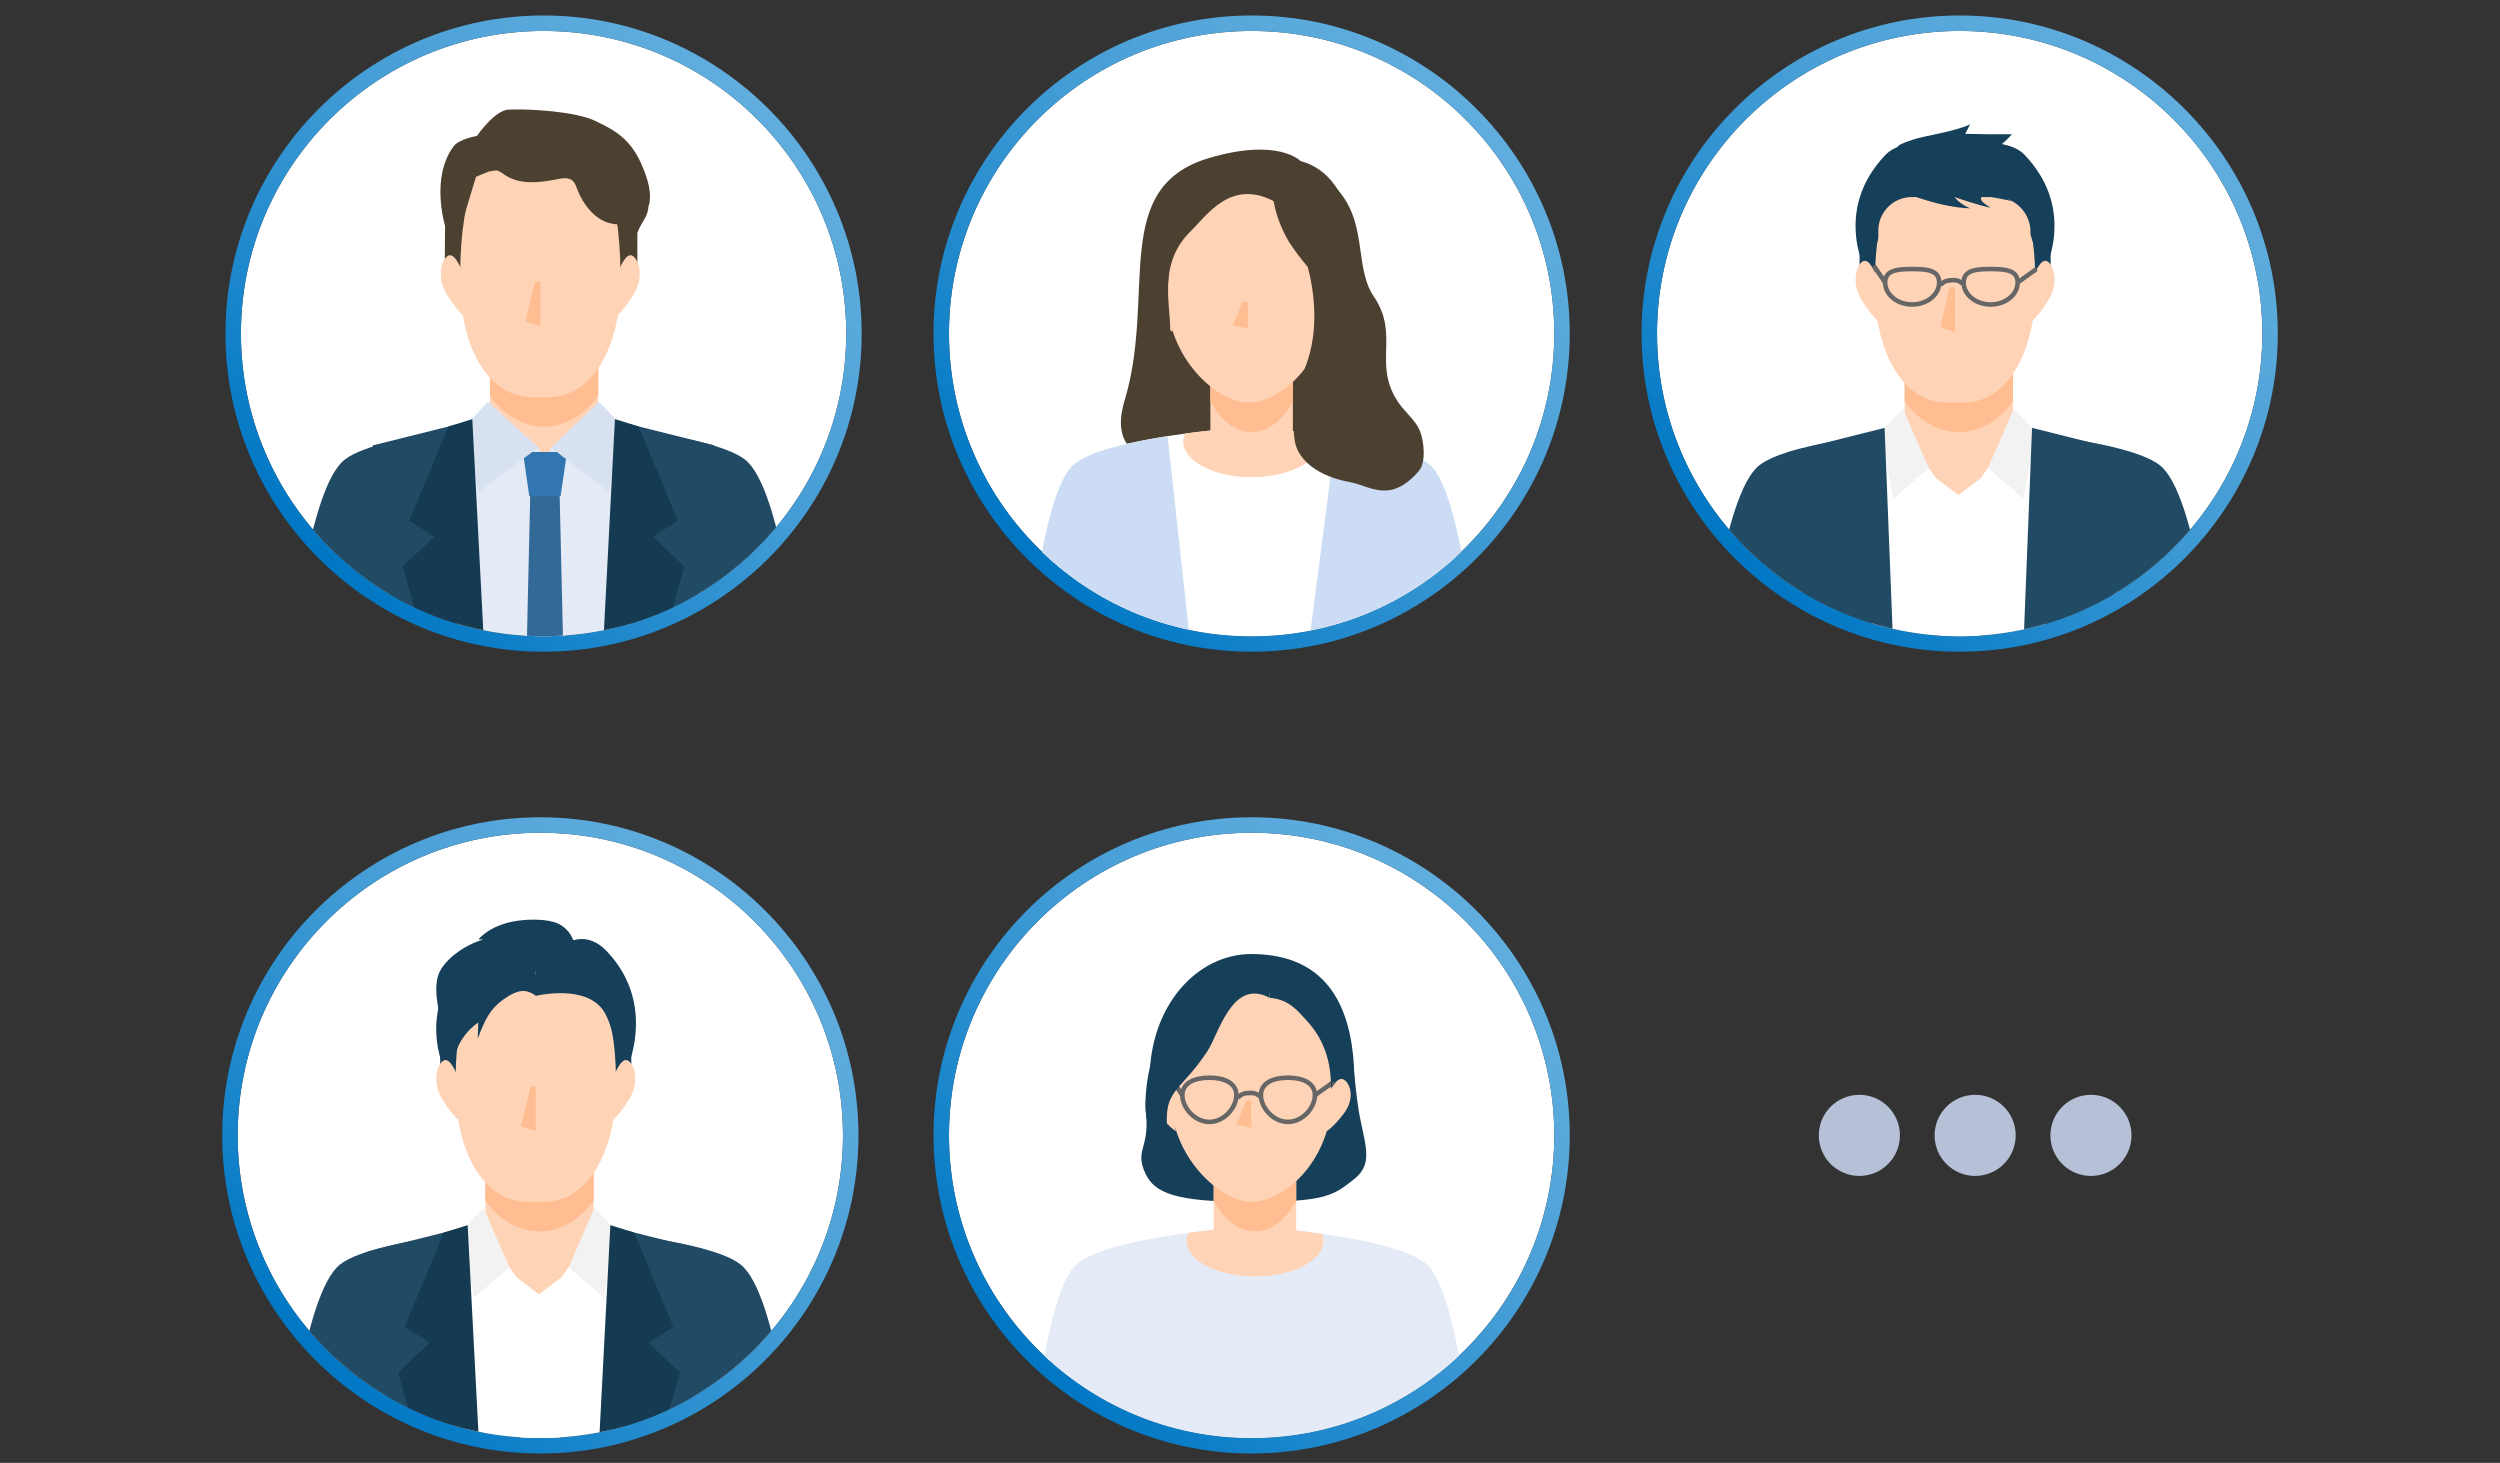 <?xml version="1.0" encoding="UTF-8"?>
<svg id="_レイヤー_1" data-name="レイヤー 1" xmlns="http://www.w3.org/2000/svg" xmlns:xlink="http://www.w3.org/1999/xlink" viewBox="0 0 323 189">
  <rect x="0" y="0" width="323" height="189" fill="#333333" stroke="none"/>
  <defs>
    <style>
      .cls-1 {
        fill: url(#_名称未設定グラデーション_520-3);
      }

      .cls-2 {
        fill: url(#_名称未設定グラデーション_520-2);
      }

      .cls-3 {
        fill: url(#_名称未設定グラデーション_520);
      }

      .cls-4 {
        fill: #e4ebf7;
      }

      .cls-5 {
        clip-path: url(#clippath-4);
      }

      .cls-6 {
        stroke: #666;
        stroke-miterlimit: 10;
        stroke-width: .59px;
      }

      .cls-6, .cls-7 {
        fill: none;
      }

      .cls-8 {
        fill: #fff;
      }

      .cls-9 {
        fill: #cbdcf4;
      }

      .cls-10 {
        fill: #3176af;
      }

      .cls-11 {
        fill: #ffbd91;
      }

      .cls-12 {
        fill: #d8e1ef;
      }

      .cls-13 {
        fill: url(#_名称未設定グラデーション_520-5);
      }

      .cls-14 {
        clip-path: url(#clippath-1);
      }

      .cls-15 {
        fill: #f2f2f2;
      }

      .cls-16 {
        fill: #4c4131;
      }

      .cls-17 {
        clip-path: url(#clippath-5);
      }

      .cls-18 {
        fill: #163f59;
      }

      .cls-19 {
        fill: url(#_名称未設定グラデーション_520-4);
      }

      .cls-20 {
        clip-path: url(#clippath-3);
      }

      .cls-21 {
        fill: #b6c0d6;
      }

      .cls-22 {
        clip-path: url(#clippath-2);
      }

      .cls-23 {
        fill: #336996;
      }

      .cls-24 {
        fill: #ffd3b6;
      }

      .cls-25 {
        fill: #143b51;
      }

      .cls-26 {
        fill: #214a65;
      }

      .cls-27 {
        clip-path: url(#clippath);
      }
    </style>
    <linearGradient id="_名称未設定グラデーション_520" data-name="名称未設定グラデーション 520" x1="40.76" y1="175.74" x2="98.86" y2="117.64" gradientUnits="userSpaceOnUse">
      <stop offset="0" stop-color="#0077c4"/>
      <stop offset=".24" stop-color="#1e88cc"/>
      <stop offset=".56" stop-color="#429cd5"/>
      <stop offset=".83" stop-color="#58a8db"/>
      <stop offset="1" stop-color="#60adde"/>
    </linearGradient>
    <linearGradient id="_名称未設定グラデーション_520-2" data-name="名称未設定グラデーション 520" x1="41.19" y1="72.15" x2="99.28" y2="14.05" xlink:href="#_名称未設定グラデーション_520"/>
    <linearGradient id="_名称未設定グラデーション_520-3" data-name="名称未設定グラデーション 520" x1="224.14" y1="72.15" x2="282.24" y2="14.05" xlink:href="#_名称未設定グラデーション_520"/>
    <linearGradient id="_名称未設定グラデーション_520-4" data-name="名称未設定グラデーション 520" x1="132.66" y1="175.74" x2="190.76" y2="117.64" xlink:href="#_名称未設定グラデーション_520"/>
    <linearGradient id="_名称未設定グラデーション_520-5" data-name="名称未設定グラデーション 520" x1="132.66" y1="72.15" x2="190.76" y2="14.05" xlink:href="#_名称未設定グラデーション_520"/>
    <clipPath id="clippath">
      <circle class="cls-7" cx="70.23" cy="43.1" r="39.1"/>
    </clipPath>
    <clipPath id="clippath-1">
      <rect class="cls-7" x="35.98" y="9.56" width="68.52" height="75.49"/>
    </clipPath>
    <clipPath id="clippath-2">
      <circle class="cls-7" cx="69.81" cy="146.69" r="39.1"/>
    </clipPath>
    <clipPath id="clippath-3">
      <circle class="cls-7" cx="161.71" cy="146.69" r="39.1"/>
    </clipPath>
    <clipPath id="clippath-4">
      <circle class="cls-7" cx="161.71" cy="43.1" r="39.1"/>
    </clipPath>
    <clipPath id="clippath-5">
      <circle class="cls-7" cx="253.19" cy="43.1" r="39.1"/>
    </clipPath>
  </defs>
  <g>
    <circle class="cls-8" cx="69.81" cy="146.69" r="39.1"/>
    <path class="cls-3" d="M69.81,107.59c21.59,0,39.1,17.51,39.1,39.1s-17.51,39.1-39.1,39.1-39.1-17.51-39.1-39.1,17.51-39.1,39.1-39.1M69.81,105.59c-22.66,0-41.1,18.44-41.1,41.1s18.44,41.1,41.1,41.1,41.1-18.44,41.1-41.1-18.44-41.1-41.1-41.1h0Z"/>
  </g>
  <g>
    <circle class="cls-8" cx="70.23" cy="43.1" r="39.1"/>
    <path class="cls-2" d="M70.23,4c21.59,0,39.1,17.51,39.1,39.1s-17.51,39.1-39.1,39.1-39.1-17.51-39.1-39.1S48.64,4,70.23,4M70.23,2c-22.66,0-41.1,18.44-41.1,41.1s18.44,41.1,41.1,41.1,41.1-18.44,41.1-41.1S92.9,2,70.23,2h0Z"/>
  </g>
  <g>
    <circle class="cls-8" cx="253.19" cy="43.1" r="39.1"/>
    <path class="cls-1" d="M253.19,4c21.59,0,39.1,17.51,39.1,39.1s-17.51,39.1-39.1,39.1-39.1-17.51-39.1-39.1S231.59,4,253.19,4M253.19,2c-22.66,0-41.1,18.44-41.1,41.1s18.44,41.1,41.1,41.1,41.1-18.44,41.1-41.1S275.85,2,253.19,2h0Z"/>
  </g>
  <g>
    <circle class="cls-8" cx="161.71" cy="146.69" r="39.1"/>
    <path class="cls-19" d="M161.71,107.59c21.59,0,39.1,17.51,39.1,39.1s-17.51,39.1-39.1,39.1-39.1-17.51-39.1-39.1,17.51-39.1,39.1-39.1M161.71,105.59c-22.66,0-41.1,18.44-41.1,41.1s18.44,41.1,41.1,41.1,41.1-18.44,41.1-41.1-18.44-41.1-41.1-41.1h0Z"/>
  </g>
  <g>
    <circle class="cls-8" cx="161.71" cy="43.1" r="39.1"/>
    <path class="cls-13" d="M161.71,4c21.59,0,39.1,17.51,39.1,39.1s-17.51,39.1-39.1,39.1-39.1-17.51-39.1-39.1S140.12,4,161.71,4M161.71,2c-22.66,0-41.1,18.44-41.1,41.1s18.44,41.1,41.1,41.1,41.1-18.44,41.1-41.1S184.37,2,161.71,2h0Z"/>
  </g>
  <g>
    <circle class="cls-21" cx="240.23" cy="146.69" r="5.24"/>
    <circle class="cls-21" cx="255.19" cy="146.69" r="5.24"/>
    <circle class="cls-21" cx="270.15" cy="146.69" r="5.24"/>
  </g>
  <g class="cls-27">
    <g class="cls-14">
      <g>
        <polygon class="cls-16" points="57.52 27.34 57.45 35.22 59.89 37.51 65.59 20.59 57.52 27.34"/>
        <polygon class="cls-16" points="82.35 25.47 82.35 35.22 79.91 37.51 78.53 26.41 82.35 25.47"/>
      </g>
      <path class="cls-26" d="M96.26,59.38c-4.8-3.74-25.86-4.91-25.86-4.91,0,0-21.05,1.17-25.86,4.91-4.8,3.74-6.89,25.83-6.89,25.83h65.5s-2.09-22.09-6.89-25.83Z"/>
      <rect class="cls-24" x="63.3" y="44.37" width="13.99" height="18.87"/>
      <path class="cls-11" d="M77.29,51.11s-2.47,4-6.99,4-6.99-4-6.99-4v-8.58h13.99v8.58Z"/>
      <path class="cls-24" d="M70.9,51.31c5.73,0,9.28-6.67,9.28-14.89s-1.07-19.47-10.37-19.47-10.37,11.25-10.37,19.47,3.55,14.89,9.28,14.89h2.19Z"/>
      <g>
        <path class="cls-24" d="M79.97,34.92s.9-2.48,1.81-1.84c.9.64,1.41,2.96,0,5.14s-2.23,2.7-2.23,2.7l.42-6Z"/>
        <path class="cls-24" d="M59.64,34.92s-.9-2.48-1.81-1.84-1.41,2.96,0,5.14c1.41,2.18,2.23,2.7,2.23,2.7l-.42-6Z"/>
      </g>
      <polygon class="cls-11" points="69.81 36.42 69.81 42.18 67.9 41.52 69.13 36.42 69.81 36.42"/>
      <rect class="cls-8" x="67.82" y="63.24" width="5.18" height="21.97"/>
      <g>
        <polygon class="cls-26" points="60.71 54.41 48.15 57.55 51.32 85.05 60.73 85.05 60.71 54.41"/>
        <polygon class="cls-4" points="80.33 54.95 71.18 57.8 70.41 60.1 69.56 57.8 60.14 54.95 57.98 55.54 59.24 85.05 70.23 85.05 81.23 85.05 82.48 55.54 80.33 54.95"/>
        <polygon class="cls-26" points="79.76 54.41 92.32 57.55 89.15 85.05 79.73 85.05 79.76 54.41"/>
        <polygon class="cls-23" points="72.81 85.54 68.01 85.54 68.51 63.65 72.3 63.65 72.81 85.54"/>
        <polygon class="cls-10" points="72.43 64.1 68.38 64.1 67.56 58.4 73.26 58.4 72.43 64.1"/>
        <polygon class="cls-12" points="63.05 51.9 69.56 57.81 61.83 63.56 60.2 54.95 63.05 51.9"/>
        <polygon class="cls-12" points="77.41 51.9 71.18 57.81 78.64 63.56 80.27 54.95 77.41 51.9"/>
        <polygon class="cls-25" points="57.95 55.1 52.87 67.28 56.11 69.34 52.04 73.19 57.53 92.76 63.07 93.54 61.02 54.15 57.95 55.1"/>
        <polygon class="cls-25" points="82.52 55.1 87.59 67.28 84.35 69.34 88.43 73.19 82.94 92.76 77.4 93.54 79.45 54.15 82.52 55.1"/>
      </g>
      <path class="cls-16" d="M83.81,26.61c.42-1.28.08-3.15-1.01-5.57-1.58-3.49-3.97-4.46-5.81-5.38-2.59-1.29-8.73-1.62-11.28-1.5-1.81.08-4.1,3.41-4.1,3.41,0,0-2.27.36-3,1.33-3.04,4.05-1.1,10.31-1.1,10.31l2.42-1.2,1.57-5.17c.5-.2.99-.41,1.49-.61.06-.02.12-.05.17-.07l.94-.15c.44.07.8.37,1.17.62,1.93,1.28,4.47.98,6.74.52.66-.13,1.42-.25,1.93.17.34.28.48.73.64,1.14.77,2.01,2.33,4.01,4.44,4.43.68.14,1.18.12,1.54-.01l1.77,1.21c.71-1.72,1.36-1.99,1.46-3.49Z"/>
    </g>
  </g>
  <g class="cls-22">
    <g>
      <path class="cls-18" d="M81.57,137.6c0-9.27-1.28-16.79-12.35-16.79s-12.35,7.52-12.35,16.79,24.71,9.27,24.71,0Z"/>
      <path class="cls-26" d="M95.67,163.36c-4.8-3.74-25.86-4.91-25.86-4.91,0,0-21.05,1.17-25.86,4.91-4.8,3.74-6.89,25.83-6.89,25.83h65.5s-2.09-22.09-6.89-25.83Z"/>
      <rect class="cls-24" x="62.7" y="148.35" width="13.99" height="18.87"/>
      <path class="cls-11" d="M76.69,155.09s-2.47,4-6.99,4-6.99-4-6.99-4v-8.58h13.99v8.58Z"/>
      <path class="cls-24" d="M70.31,155.28c5.73,0,9.28-6.67,9.28-14.89s-1.07-14.89-10.37-14.89-10.37,6.67-10.37,14.89,3.55,14.89,9.28,14.89h2.19Z"/>
      <g>
        <polygon class="cls-8" points="69.64 167.22 66.74 165.02 65.82 163.73 59.55 159.09 57.39 159.68 58.65 189.19 69.64 189.19 69.64 167.22"/>
        <polygon class="cls-15" points="62.46 156.04 65.82 163.73 61.23 167.69 59.6 159.09 62.46 156.04"/>
        <polygon class="cls-26" points="60.11 158.55 47.55 161.69 50.72 189.19 60.14 189.19 60.11 158.55"/>
        <polygon class="cls-25" points="57.35 159.24 52.28 171.42 55.52 173.48 51.44 177.33 56.93 196.9 62.47 197.68 60.42 158.29 57.35 159.24"/>
      </g>
      <g>
        <polygon class="cls-8" points="69.64 167.22 72.54 165.02 73.46 163.73 79.73 159.09 81.89 159.68 80.63 189.19 69.64 189.19 69.64 167.22"/>
        <polygon class="cls-15" points="76.82 156.04 73.46 163.73 78.04 167.69 79.67 159.09 76.82 156.04"/>
        <polygon class="cls-26" points="79.16 158.55 91.72 161.69 88.56 189.19 79.14 189.19 79.16 158.55"/>
        <polygon class="cls-25" points="81.92 159.24 87 171.42 83.76 173.48 87.83 177.33 82.35 196.9 76.81 197.68 78.86 158.29 81.92 159.24"/>
      </g>
      <path class="cls-18" d="M57.95,139.39s1.08-4.65,2.47-7.36c4.62-9.02,8.79-3.37,8.79-3.37v-6.02s-6.47-1.52-8.99,1.12c-7.07,7.4-2.27,15.63-2.27,15.63Z"/>
      <path class="cls-18" d="M80.47,139.39s-.84-5.9-2.34-8.54c-2.19-3.83-8.92-2.18-8.92-2.18v-6.02s4.24-.88,4.24-.88c0,0,2.39-1.54,4.92,1.1,7.07,7.4,2.1,16.53,2.1,16.53Z"/>
      <g>
        <path class="cls-24" d="M79.38,138.9s.9-2.48,1.81-1.84,1.41,2.96,0,5.14-2.23,2.7-2.23,2.7l.42-6Z"/>
        <path class="cls-24" d="M59.05,138.9s-.9-2.48-1.81-1.84-1.41,2.96,0,5.14,2.23,2.7,2.23,2.7l-.42-6Z"/>
      </g>
      <polygon class="cls-11" points="69.21 140.4 69.21 146.15 67.3 145.5 68.54 140.4 69.21 140.4"/>
      <rect class="cls-8" x="67.22" y="167.22" width="5.18" height="21.97"/>
      <path class="cls-18" d="M74.27,122.73c.05-1.39-.83-2.78-2.15-3.39-.76-.35-1.63-.46-2.47-.5-2.85-.14-5.95.48-7.84,2.52.21.01.42.02.63.03-2.38.66-5.36,2.73-5.89,4.85s.25,4.92.56,5.94c4.36-4,9.84-9.55,15.82-10.44"/>
      <path class="cls-18" d="M69.21,128.62c-.96-.59-1.82-1.08-3.9.32-2.08,1.4-2.67,2.91-3.59,5.25.03-.7.05-1.39.08-2.09-1.31.89-2.32,2.21-2.85,3.7-1.04-1.76-.74-4.11.41-5.79,1.15-1.69,3.03-2.77,4.99-3.36,1.96-.58,4.02-.71,6.06-.84l-1.21,2.81Z"/>
    </g>
  </g>
  <g class="cls-20">
    <g>
      <path class="cls-18" d="M167.58,126.98c3.43.47,5.33,2.11,6.3,5.32.97,3.21,1.1,7.67,1.63,10.97.7,4.37,2.13,6.96-.54,9.06s-3.56,2.96-13.41,2.96-12.37-1.19-13.55-3.63c-1.46-3.03.5-3.26.06-7.68-.69-7.02,3.95-17.07,8.29-17.07,11.13,0,11.21.08,11.21.08Z"/>
      <path class="cls-4" d="M184.34,163.36c-4.2-3.74-22.63-4.91-22.63-4.91,0,0-18.43,1.17-22.63,4.91-4.2,3.74-6.03,25.83-6.03,25.83h57.33s-1.83-22.09-6.03-25.83Z"/>
      <path class="cls-18" d="M174.98,139.78c0-9.49-3.35-16.52-13.32-16.52-6.96,0-13.12,6.64-13.12,16.13s26.44,9.88,26.44.39Z"/>
      <rect class="cls-24" x="156.81" y="148.35" width="10.66" height="14.8"/>
      <path class="cls-24" d="M162.14,164.92c4.88,0,8.83-2.05,8.83-4.59,0-.32-.06-.62-.18-.92-4.86-.69-9.08-.96-9.08-.96,0,0-3.7.24-8.16.83-.15.34-.24.69-.24,1.05,0,2.53,3.96,4.59,8.83,4.59Z"/>
      <path class="cls-11" d="M167.47,155.09s-1.88,4-5.33,4-5.33-4-5.33-4v-8.58h10.66v8.58Z"/>
      <path class="cls-24" d="M161.57,155.28c4.86,0,10.47-5.97,10.47-13.34s-1.07-14.07-10.37-14.07-10.37,6.71-10.37,14.07,6.22,13.34,10.47,13.34h-.19Z"/>
      <g>
        <path class="cls-24" d="M171.82,141.05s.9-2.11,1.81-1.56,1.41,2.52,0,4.37-2.23,2.29-2.23,2.29l.42-5.09Z"/>
        <path class="cls-24" d="M151.49,141.05s-.9-2.11-1.81-1.56-1.41,2.52,0,4.37c1.41,1.85,2.23,2.29,2.23,2.29l-.42-5.09Z"/>
      </g>
      <polygon class="cls-11" points="161.66 142.25 161.66 145.69 159.74 145.3 160.98 142.25 161.66 142.25"/>
      <g>
        <path class="cls-6" d="M159.74,141.5c0,1.58-1.56,3.45-3.49,3.45s-3.49-1.87-3.49-3.45,1.56-2.26,3.49-2.26,3.49.68,3.49,2.26Z"/>
        <path class="cls-6" d="M169.89,141.5c0,1.58-1.56,3.45-3.49,3.45s-3.49-1.87-3.49-3.45,1.56-2.26,3.49-2.26,3.49.68,3.49,2.26Z"/>
        <line class="cls-6" x1="169.89" y1="141.5" x2="172.32" y2="139.78"/>
        <line class="cls-6" x1="152.77" y1="141.5" x2="151.28" y2="139.32"/>
        <path class="cls-6" d="M159.91,141.89c.16-.27.43-.46.73-.56s.61-.12.93-.12c.16,0,.31,0,.47.04.29.06.56.22.75.45"/>
      </g>
      <path class="cls-18" d="M164.01,128.91c-4.81-2.57-6.54,4.66-8,6.88-3.98,6.09-6.15,4.52-4.92,12.5-6.68-3.08-.7-14.42,1.21-16.83s4.94-4.73,7.92-4.55c1.13.07,3.18-.62,3.88.31l-.1,1.69"/>
      <path class="cls-18" d="M164.01,127.22c1.81.02,4.63,1.37,6,2.4,1.18.89,2.35,3.14,3,4.38.98,1.89-.61,4.6-1.05,6.64.07-3.56-.99-6.43-3.08-8.72-1.32-1.44-2.38-2.8-4.87-3.01v-1.69Z"/>
    </g>
  </g>
  <g class="cls-5">
    <path class="cls-16" d="M168.04,20.81c3.52.95,6.07,4.09,7.06,10.55.99,6.46,2.13,18.62,1.78,25.32-.33,6.4-23.8,5.24-24,4.98-1.92-2.5-10.13-1.45-7.57-9.97,4.1-13.63-1.96-27.44,10.86-31.26,9.02-2.69,11.87.39,11.87.39Z"/>
    <path class="cls-8" d="M183.91,60.1c-4.2-3.74-22.63-4.91-22.63-4.91,0,0-18.43,1.17-22.63,4.91-4.2,3.74-6.03,25.83-6.03,25.83h57.33s-1.83-22.09-6.03-25.83Z"/>
    <path class="cls-9" d="M154.09,85.93h-21.47s1.83-22.09,6.03-25.83c2.01-1.79,7.26-2.99,12.2-3.75l3.24,29.59Z"/>
    <path class="cls-9" d="M168.74,85.93h22.07s-1.83-22.09-6.03-25.83c-2.01-1.79-7.26-2.99-12.2-3.75l-3.83,29.59Z"/>
    <rect class="cls-24" x="156.38" y="45.08" width="10.66" height="14.8"/>
    <path class="cls-24" d="M161.71,61.65c4.88,0,8.83-2.05,8.83-4.59,0-.32-.06-.62-.18-.92-4.86-.69-9.08-.96-9.08-.96,0,0-3.7.24-8.16.83-.15.34-.24.69-.24,1.05,0,2.53,3.95,4.59,8.83,4.59Z"/>
    <path class="cls-11" d="M167.04,51.83s-1.88,4-5.33,4-5.33-4-5.33-4v-8.58h10.66v8.58Z"/>
    <path class="cls-24" d="M161.14,52.02c4.86,0,10.47-5.97,10.47-13.34s-1.07-14.07-10.37-14.07-10.37,6.71-10.37,14.07,6.22,13.34,10.47,13.34h-.19Z"/>
    <g>
      <path class="cls-24" d="M171.39,37.78s.9-2.11,1.81-1.56,1.41,2.52,0,4.37c-1.41,1.85-2.23,2.29-2.23,2.29l.42-5.09Z"/>
      <path class="cls-24" d="M151.06,37.78s-.9-2.11-1.81-1.56-1.41,2.52,0,4.37,2.23,2.29,2.23,2.29l-.42-5.09Z"/>
    </g>
    <polygon class="cls-11" points="161.23 38.99 161.23 42.43 159.31 42.04 160.55 38.99 161.23 38.99"/>
    <path class="cls-16" d="M164.76,26.09c-5.71-3.12-8.82,1.74-10.9,3.76-5.02,4.9-1.88,11.18-2.88,14.4-7.36-3.22-.77-15.08,1.34-17.6,2.1-2.52,5.45-3.96,8.74-3.78,1.24.07,2.57.42,3.34,1.39"/>
    <path class="cls-16" d="M165.84,24.87c1.56.03,2.91,1.12,4.09,2.22,1.01.94,2.02,1.95,2.58,3.25.85,2-.52,4.86-.9,7.02-1.76-1.81-3.04-3.22-4.53-5.29-1.46-2.03-2.68-5.14-2.68-7.83l1.44.64Z"/>
    <path class="cls-16" d="M164.84,24.62c3.74,6.42,6.76,15.36,3.74,23-.95,2.4-2.08,8.14-.96,10.47,1.14,2.37,3.9,3.67,6.79,4.2,2.59.48,5.21,2.85,8.89-1.42,1.02-1.19.64-4.02.15-5.21-.58-1.4-1.89-2.36-2.75-3.62-3.44-5.03.22-8.69-3.21-13.74-2.67-3.92-.55-10-5.36-14.51-2.45-2.3-7.29.81-7.29.81Z"/>
  </g>
  <g class="cls-17">
    <g>
      <path class="cls-18" d="M264.95,34.34c0-9.27-1.28-16.79-12.35-16.79s-12.35,7.52-12.35,16.79,24.71,9.27,24.71,0Z"/>
      <path class="cls-26" d="M279.04,60.1c-4.8-3.74-25.86-4.91-25.86-4.91,0,0-21.05,1.17-25.86,4.91-4.8,3.74-6.89,25.83-6.89,25.83h65.5s-2.09-22.09-6.89-25.83Z"/>
      <rect class="cls-24" x="246.08" y="45.08" width="13.99" height="18.87"/>
      <path class="cls-11" d="M260.07,51.83s-2.47,4-6.99,4-6.99-4-6.99-4v-8.58h13.99v8.58Z"/>
      <path class="cls-24" d="M253.69,52.02c5.73,0,9.28-6.67,9.28-14.89s-1.07-14.89-10.37-14.89-10.37,6.67-10.37,14.89,3.55,14.89,9.28,14.89h2.19Z"/>
      <g>
        <polygon class="cls-8" points="253.02 63.96 250.12 61.76 249.2 60.47 242.93 55.83 240.77 56.41 242.02 85.93 253.02 85.93 253.02 63.96"/>
        <polygon class="cls-15" points="245.84 52.78 249.2 60.47 244.61 64.43 242.98 55.83 245.84 52.78"/>
        <polygon class="cls-26" points="243.49 55.28 230.93 58.43 234.1 85.93 244.7 85.93 243.49 55.28"/>
      </g>
      <g>
        <polygon class="cls-8" points="253.02 63.96 255.92 61.76 256.84 60.47 263.11 55.83 265.27 56.41 264.01 85.93 253.02 85.93 253.02 63.96"/>
        <polygon class="cls-15" points="260.2 52.78 256.84 60.47 261.42 64.43 263.05 55.83 260.2 52.78"/>
        <polygon class="cls-26" points="262.54 55.28 275.1 58.43 271.93 85.93 261.33 85.93 262.54 55.28"/>
      </g>
      <path class="cls-18" d="M241.33,35.64s.96-4.72,2.47-7.36c2.19-3.83,8.79-1.23,8.79-1.23v-8.16s-6.47-1.52-8.99,1.12c-7.07,7.4-2.27,15.63-2.27,15.63Z"/>
      <path class="cls-18" d="M263.85,35.64s-.96-4.72-2.47-7.36c-2.19-3.83-8.79-1.23-8.79-1.23v-8.16s6.47-1.52,8.99,1.12c7.07,7.4,2.27,15.63,2.27,15.63Z"/>
      <g>
        <path class="cls-24" d="M262.76,35.64s.9-2.48,1.81-1.84c.9.64,1.41,2.96,0,5.14-1.41,2.18-2.23,2.7-2.23,2.7l.42-6Z"/>
        <path class="cls-24" d="M242.43,35.64s-.9-2.48-1.81-1.84-1.41,2.96,0,5.14c1.41,2.18,2.23,2.7,2.23,2.7l-.42-6Z"/>
      </g>
      <polygon class="cls-11" points="252.59 37.13 252.59 42.89 250.68 42.23 251.92 37.13 252.59 37.13"/>
      <path class="cls-18" d="M245.1,19.03c-.22.28.52.38.83.58.15.1.35.1.53.1,2.98,0,5.97,0,8.95-.04.5,0,1.01-.01,1.5-.13,1.23-.3,2.17-1.27,3.04-2.19-2.01.01-4.02,0-6.04-.06l.63-1.22c-2.16.98-5.84,1.45-7.46,1.99s-1.75.69-1.98.98Z"/>
      <rect class="cls-8" x="250.6" y="63.96" width="5.18" height="21.97"/>
      <path class="cls-24" d="M247,25.46h10.84c2.48,0,4.5,2.01,4.5,4.5v1.43h-19.66v-1.6c0-2.39,1.94-4.33,4.33-4.33Z"/>
      <g>
        <path class="cls-6" d="M250.54,36.49c0,1.58-1.56,2.85-3.49,2.85s-3.49-1.28-3.49-2.85,1.56-1.73,3.49-1.73,3.49.15,3.49,1.73Z"/>
        <path class="cls-6" d="M260.68,36.49c0,1.58-1.56,2.85-3.49,2.85s-3.49-1.28-3.49-2.85,1.56-1.73,3.49-1.73,3.49.15,3.49,1.73Z"/>
        <line class="cls-6" x1="260.68" y1="36.49" x2="263.11" y2="34.76"/>
        <line class="cls-6" x1="243.56" y1="36.49" x2="242.08" y2="34.31"/>
        <path class="cls-6" d="M250.7,36.88c.16-.27.43-.46.73-.56s.61-.12.93-.12c.16,0,.31,0,.47.04.29.06.56.22.75.45"/>
      </g>
      <path class="cls-18" d="M246.08,24.9s4.62,1.93,8.48,2.02c-1.37-.56-2.06-1.46-2.06-1.46,0,0,3.41,1.16,4.69,1.38-.81-.53-1.44-.93-1.2-1.38.19-.35,3.92.52,3.92.52l-7.32-3.73-6.51,2.66"/>
    </g>
  </g>
</svg>